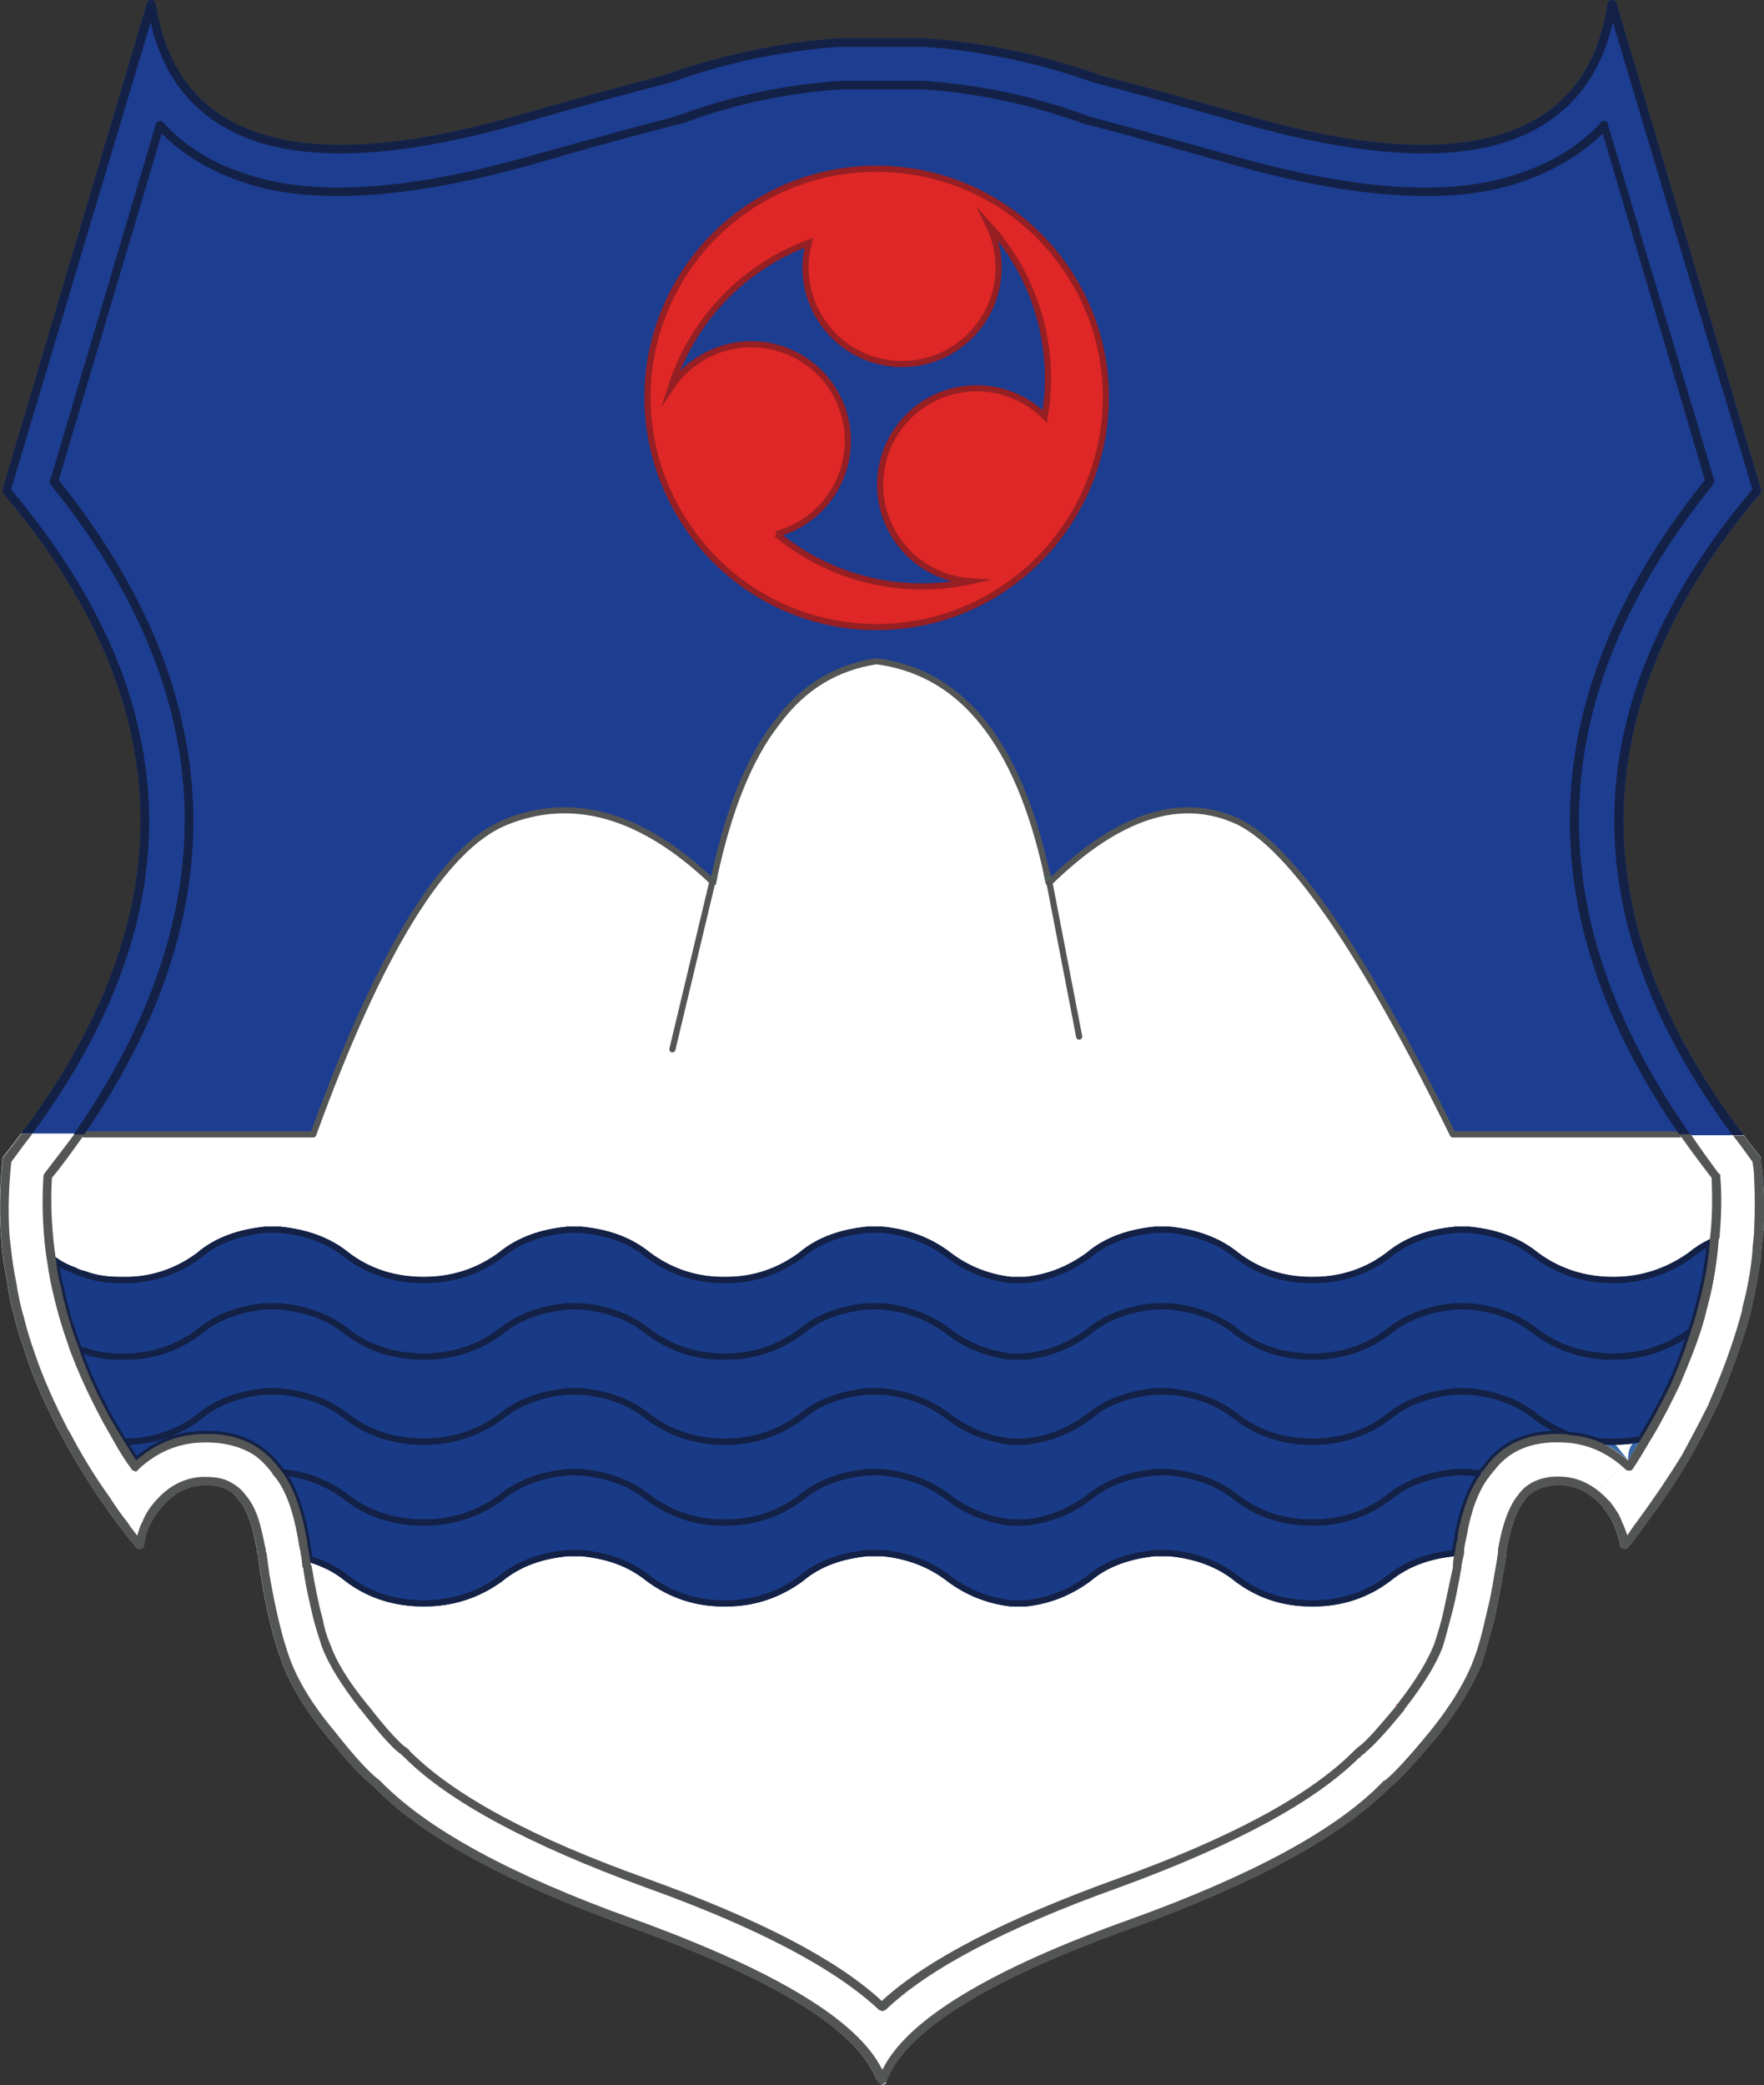 <?xml version="1.0" encoding="UTF-8"?>
<svg id="_레이어_2" data-name="레이어 2" xmlns="http://www.w3.org/2000/svg" viewBox="0 0 287.77 340.16">
  <rect x="0" y="0" width="287.77" height="340.16" fill="#333333" stroke="none"/>
  <defs>
    <style>
      .cls-1 {
        fill: #fff;
      }

      .cls-2 {
        stroke: #545555;
      }

      .cls-2, .cls-3, .cls-4 {
        fill: none;
        stroke-linecap: round;
        stroke-linejoin: round;
      }

      .cls-3 {
        stroke: #505f5b;
      }

      .cls-5 {
        fill: #b29873;
      }

      .cls-6 {
        fill: #cb4829;
      }

      .cls-7 {
        fill: #193b87;
      }

      .cls-7, .cls-4 {
        stroke: #142146;
      }

      .cls-8 {
        fill: #1d3d90;
      }

      .cls-9 {
        fill: #545555;
      }

      .cls-10 {
        fill: #e60012;
      }

      .cls-11 {
        fill: #de2726;
        stroke: #961f23;
        stroke-miterlimit: 10;
      }

      .cls-12 {
        fill: #142146;
      }

      .cls-13 {
        fill: #3768a7;
      }

      .cls-14 {
        fill: #fdd000;
      }
    </style>
  </defs>
  <g id="_깒귽깂_1" data-name="깒귽깂 1">
    <g>
      <g>
        <path class="cls-8" d="M263.66,.42c0-.14-.14-.28-.28-.28-.14-.14-.28-.14-.42-.14s-.28,0-.42,.14c-.14,.14-.28,.28-.28,.42-1.66,11.11-7.5,18.19-17.08,21.24-9.86,3.19-23.74,2.22-41.65-2.92-9.3-2.64-17.35-4.86-24.3-6.66h.14c-9.44-3.33-18.88-5.28-28.46-5.97h-14.16c-9.44,.69-18.88,2.64-28.32,5.97h.14c-7.08,1.8-15.13,4.03-24.3,6.66-18.05,5.14-31.93,6.11-41.79,2.92-9.58-3.05-15.41-10.14-17.08-21.24-.14-.14-.14-.28-.28-.42-.14-.14-.28-.14-.42-.14s-.28,0-.42,.14c-.14,0-.14,.14-.28,.28L.42,79.83v.28c0,.14,.14,.28,.14,.42,10.41,12.22,17.22,24.71,20.41,37.35,5.42,21.94-.42,44.29-17.49,67.06l-.14,.14c-.83,1.11-1.8,2.36-2.78,3.61-.14,.14-.14,.28-.14,.42-.42,4.03-.56,8.05-.28,12.08,.14,2.5,.42,5,.97,7.5,.28,1.94,.56,3.75,1.11,5.55,.42,1.94,.97,3.75,1.67,5.69,1.25,4.03,2.92,8.05,5,12.08,.28,.56,.56,1.25,.97,1.8,1.8,3.61,4.03,7.08,6.39,10.69,.97,1.25,1.8,2.64,2.78,3.89,1.11,1.39,2.08,2.78,3.19,4.03,.14,.14,.28,.28,.42,.28,.28,0,.42,0,.56-.14,.14,0,.14-.14,.28-.42,.14-1.53,.69-2.92,1.39-4.17,.42-.69,.83-1.39,1.39-1.94,1.94-2.36,4.17-3.61,6.94-3.75,.69,0,1.39,0,2.08,.14,1.53,.28,2.78,.97,3.61,2.22,.97,1.11,1.67,2.64,2.22,4.58,.28,.97,.56,2.22,.83,3.75,0,.14,0,.42,.14,.56,.14,1.11,.28,2.22,.42,3.19,.97,5.97,2.08,10.69,3.47,14.3,1.25,3.61,3.61,7.64,7.36,12.22,3.47,4.3,6.11,7.08,7.64,8.19,7.64,8.05,21.66,15.69,42.07,23.05,23.19,8.33,36.51,16.52,39.85,24.57,.42,.69,.69,.97,.97,.97v.14h.14s.14,0,.28-.14c.14,0,.28-.14,.28-.28v-.14c3.05-8.19,16.52-16.66,40.26-25.13,20.27-7.36,34.16-14.99,41.93-22.91,1.53-1.11,4.03-3.89,7.77-8.33,3.61-4.58,5.97-8.61,7.36-12.22,.55-2.08,1.25-4.3,1.94-6.94,.42-2.22,.97-4.58,1.39-7.36,.14-.69,.28-1.39,.42-2.08,0-.56,.14-1.11,.14-1.67,.69-3.89,1.67-6.66,3.05-8.33,0-.14,.14-.28,.28-.42,.28-.14,.42-.42,.69-.56,1.25-.97,2.92-1.39,4.86-1.39,1.94,.14,3.75,.83,5.28,2.08,.55,.42,1.11,.97,1.66,1.53v.14h0c.56,.69,1.11,1.53,1.53,2.36,.55,1.25,.97,2.5,1.25,3.75,0,.28,0,.42,.28,.42,.14,.14,.28,.14,.42,.14,.28,0,.42-.14,.56-.28,1.25-1.53,2.5-3.19,3.61-4.86,2.64-3.47,4.86-6.94,6.94-10.55,1.67-2.92,3.05-5.83,4.44-8.61,.28-.69,.56-1.39,.83-2.08,1.66-4.17,3.05-8.19,4.17-12.22,0-.28,.14-.56,.14-.83,.69-2.78,1.11-5.55,1.53-8.19,0-1.53,.28-3.05,.42-4.44,.14-2.92,.14-5.69-.14-8.47,0-1.11-.28-2.08-.28-3.05,0-.14,0-.28-.14-.42-.83-1.11-1.8-2.22-2.64-3.47l-.14-.14c-26.94-35.68-25.96-70.53,2.78-104.55,.14-.14,.14-.28,.14-.42v-.28L263.66,.42"/>
        <g>
          <path class="cls-13" d="M170.78,142.45c0,.42,.14,.97,.28,1.53h.14l-.42-1.53"/>
          <path class="cls-13" d="M116.49,143.14l-.28,.69s0,.14,.14,.14c0-.28,.14-.56,.14-.83"/>
          <polyline class="cls-5" points="284.35 185.07 284.35 185.21 284.49 185.21 284.35 185.07"/>
          <path class="cls-1" d="M160.37,117.87c-4.44-5.55-9.86-8.75-16.38-9.86-.42,0-.69-.14-.97-.14-6.53,.97-11.94,4.17-16.24,10-4.58,5.83-7.91,14.3-10.27,25.27,0,.28-.14,.56-.14,.83-.14,0-.14-.14-.14-.14l-6.53,27.35,6.53-27.35c-11.52-10.97-22.77-14.16-33.74-9.72-10.14,4.17-20.55,21.1-31.38,50.95H12.09v-.14H5.28q-.14,0-.14,.14v-.14h-1.67l-.14,.14c-.83,1.11-1.8,2.36-2.78,3.61-.14,.14-.14,.28-.14,.42-.42,4.03-.56,8.05-.28,12.08,.14,2.5,.42,5,.97,7.5,.28,1.94,.56,3.75,1.11,5.55,.42,1.94,.97,3.75,1.67,5.69,1.25,4.03,2.92,8.05,5,12.08,.28,.56,.56,1.25,.97,1.8,1.8,3.61,4.03,7.08,6.39,10.69,.97,1.25,1.8,2.64,2.78,3.89,1.11,1.39,2.08,2.78,3.19,4.03,.14,.14,.28,.28,.42,.28,.28,0,.42,0,.56-.14,.14,0,.14-.14,.28-.42,.14-1.53,.69-2.92,1.39-4.17,.42-.69,.83-1.39,1.39-1.94,1.94-2.36,4.17-3.61,6.94-3.75,.69,0,1.39,0,2.08,.14,1.53,.28,2.78,.97,3.61,2.22,.97,1.11,1.67,2.64,2.22,4.58,.28,.97,.56,2.22,.83,3.75,0,.14,0,.42,.14,.56,.14,1.11,.28,2.22,.42,3.19,.97,5.97,2.08,10.69,3.47,14.3,1.25,3.61,3.61,7.64,7.36,12.22,3.47,4.3,6.11,7.08,7.64,8.19,7.64,8.05,21.66,15.69,42.07,23.05,23.19,8.33,36.51,16.52,39.85,24.57,.42,.69,.69,.97,.97,.97v.14h.14s.14,0,.28-.14c.14,0,.28-.14,.28-.28v-.14c3.05-8.19,16.52-16.66,40.26-25.13,20.27-7.36,34.16-14.99,41.93-22.91,1.53-1.11,4.03-3.89,7.77-8.33l-5.28-4.58v-.28l-1.25-.42-.14,.42h-.14c0-.14,.14-.28,.28-.42l1.25,.42h0v.28l5.28,4.58c3.61-4.58,5.97-8.61,7.36-12.22,.55-2.08,1.25-4.3,1.94-6.94,.42-2.22,.97-4.58,1.39-7.36,.14-.69,.28-1.39,.42-2.08,0-.56,.14-1.11,.14-1.67,.69-3.89,1.67-6.66,3.05-8.33,0-.14,.14-.28,.28-.42l-5.69-3.89-.14,.14-1.11-.56h-.14l.14-.28h0l.14-.14h0l-.14,.14h0v.28l1.11,.56q0-.14,.14-.14v-.42h.14l-.14,.42,5.69,3.89c.28-.14,.42-.42,.69-.56,1.25-.97,2.92-1.39,4.86-1.39,1.94,.14,3.75,.83,5.28,2.08l5.55-6.25c-1.53-1.39-3.19-2.36-5-3.05,.83,.14,1.8,.14,2.64,.14l2.5,3.05c0-2.08,.69-3.19,2.08-3.47-.69,1.11-1.39,2.22-2.08,3.47l-2.5-3.05,2.36,2.92-5.55,6.25c.55,.42,1.11,.97,1.66,1.53v.14h0c.56,.69,1.11,1.53,1.53,2.36,.55,1.25,.97,2.5,1.25,3.75,0,.28,0,.42,.28,.42,.14,.14,.28,.14,.42,.14,.28,0,.42-.14,.56-.28,1.25-1.53,2.5-3.19,3.61-4.86,2.64-3.47,4.86-6.94,6.94-10.55,1.67-2.92,3.05-5.83,4.44-8.61,.28-.69,.56-1.39,.83-2.08,1.66-4.17,3.05-8.19,4.17-12.22,0-.28,.14-.56,.14-.83,.69-2.78,1.11-5.55,1.53-8.19,0-1.53,.28-3.05,.42-4.44,.14-2.92,.14-5.69-.14-8.47,0-1.11-.28-2.08-.28-3.05,0-.14,0-.28-.14-.42-.83-1.11-1.8-2.22-2.64-3.47h-8.61c-.14,0-.14-.14-.14-.14h-38.74c-14.58-29.71-26.24-46.65-34.85-50.95-9.3-4.44-19.58-1.25-30.96,9.86l4.86,25.13-4.86-25.13h-.14c-.14-.56-.28-1.11-.28-1.53-2.36-10.69-5.83-18.88-10.41-24.57"/>
          <path class="cls-10" d="M242.14,239.64l-.14,.28h.14v-.28"/>
          <path class="cls-10" d="M243.25,240.47l.14-.14,.14-.42h-.14v.42q-.14,0-.14,.14"/>
          <path class="cls-6" d="M227.98,277.96c-.14,.14-.28,.28-.28,.42h.14l.14-.42"/>
          <path class="cls-13" d="M265.47,238.11l-2.36-2.92c-.83,0-1.8,0-2.64-.14,1.8,.69,3.47,1.67,5,3.05"/>
          <path class="cls-13" d="M267.69,234.78c-1.39,.28-2.08,1.39-2.08,3.47,.69-1.25,1.39-2.36,2.08-3.47"/>
          <path class="cls-14" d="M282.68,185.21s0-.14-.14-.14v.14h.14"/>
          <path class="cls-5" d="M5.14,184.93v.14q0-.14,.14-.14h-.14"/>
          <path class="cls-2" d="M273.94,185.07h-36.93c-14.58-29.71-26.24-46.65-34.85-50.95-9.3-4.44-19.58-1.25-30.96,9.86"/>
          <path class="cls-3" d="M170.78,142.45c0,.42,.14,.97,.28,1.53h.14"/>
          <line class="cls-3" x1="171.2" y1="143.98" x2="170.78" y2="142.45"/>
          <line class="cls-2" x1="176.05" y1="169.11" x2="171.2" y2="143.98"/>
          <path class="cls-2" d="M116.49,143.14c2.36-10.97,5.69-19.44,10.27-25.27,4.3-5.83,9.72-9.02,16.24-10,.28,0,.55,.14,.97,.14,6.52,1.11,11.94,4.3,16.38,9.86,4.58,5.69,8.05,13.88,10.41,24.57"/>
          <line class="cls-3" x1="116.22" y1="143.84" x2="116.49" y2="143.14"/>
          <path class="cls-3" d="M116.22,143.84s0,.14,.14,.14c0-.28,.14-.56,.14-.83"/>
          <path class="cls-2" d="M13.75,185.07H51.1c10.83-29.85,21.24-46.79,31.38-50.95,10.97-4.44,22.21-1.25,33.74,9.72"/>
          <line class="cls-2" x1="109.69" y1="171.19" x2="116.22" y2="143.84"/>
          <g>
            <path class="cls-7" d="M275.74,217.28c0-.14,.14-.14,.14-.28,.42-1.25,.83-2.5,1.11-3.75,.97-3.47,1.67-7.08,1.94-10.55-1.11,.56-2.22,1.25-3.19,2.08-3.75,2.64-7.91,4.03-12.5,4.03h-.14c-4.72,0-8.89-1.39-12.5-4.03-3.05-2.5-6.66-3.75-10.97-4.17h-2.22c-4.3,.42-7.91,1.67-10.97,4.17-3.47,2.64-7.64,4.03-12.22,4.03h-.28c-4.72,0-8.75-1.39-12.22-4.03-3.05-2.5-6.8-3.75-10.97-4.17h-2.36c-4.17,.42-7.91,1.67-10.83,4.17-3.05,2.22-6.39,3.61-10.27,4.03h-2.36c-3.75-.42-7.22-1.8-10.14-4.03-3.05-2.36-6.66-3.75-10.83-4.17h-2.5c-4.17,.42-7.91,1.67-10.83,4.17-3.61,2.64-7.64,4.03-12.22,4.03h-.42c-4.58,0-8.61-1.39-12.22-4.03-3.05-2.5-6.67-3.75-10.97-4.17h-2.22c-4.3,.42-7.91,1.67-10.97,4.17-3.61,2.64-7.77,4.03-12.5,4.03h0c-4.86,0-9.02-1.39-12.5-4.03-3.05-2.5-6.8-3.75-10.97-4.17h-2.36c-4.17,.42-7.91,1.67-10.83,4.17-3.33,2.5-7.22,3.89-11.38,4.03h-1.53c-2.08,0-4.03-.28-5.83-.97-.55-.14-1.11-.28-1.53-.56-1.11-.42-2.08-.83-3.05-1.53,.14,1.53,.42,2.92,.83,4.44,.69,3.33,1.66,6.66,2.92,9.86,.14,.14,.42,.28,.83,.28,1.81,.69,3.75,.97,5.83,.97h1.53c4.17-.14,8.05-1.53,11.38-4.03,2.92-2.5,6.67-3.75,10.83-4.17h2.36c4.17,.42,7.91,1.67,10.97,4.17,3.47,2.64,7.64,4.03,12.5,4.03h0c4.72,0,8.89-1.39,12.5-4.03,3.05-2.5,6.66-3.75,10.97-4.17h2.22c4.3,.42,7.91,1.67,10.97,4.17,3.61,2.64,7.64,4.03,12.22,4.03h.42c4.58,0,8.61-1.39,12.22-4.03,2.92-2.5,6.66-3.75,10.83-4.17h2.5c4.17,.42,7.77,1.81,10.83,4.17,2.92,2.22,6.39,3.61,10.14,4.03h2.36c3.89-.42,7.22-1.8,10.27-4.03,2.92-2.5,6.67-3.75,10.83-4.17h2.36c4.17,.42,7.91,1.67,10.97,4.17,3.47,2.64,7.5,4.03,12.22,4.03h.28c4.58,0,8.75-1.39,12.22-4.03,3.05-2.5,6.66-3.75,10.97-4.17h2.22c4.3,.42,7.91,1.67,10.97,4.17,3.61,2.64,7.77,4.03,12.5,4.03h.14c4.58,0,8.75-1.39,12.5-4.03"/>
            <path class="cls-7" d="M275.88,217.01c0,.14-.14,.14-.14,.28-3.75,2.64-7.91,4.03-12.5,4.03h-.14c-4.72,0-8.89-1.39-12.5-4.03-3.05-2.5-6.66-3.75-10.97-4.17h-2.22c-4.3,.42-7.91,1.67-10.97,4.17-3.47,2.64-7.64,4.03-12.22,4.03h-.28c-4.72,0-8.75-1.39-12.22-4.03-3.05-2.5-6.8-3.75-10.97-4.17h-2.36c-4.17,.42-7.91,1.67-10.83,4.17-3.05,2.22-6.39,3.61-10.27,4.03h-2.36c-3.75-.42-7.22-1.8-10.14-4.03-3.05-2.36-6.66-3.75-10.83-4.17h-2.5c-4.17,.42-7.91,1.67-10.83,4.17-3.61,2.64-7.64,4.03-12.22,4.03h-.42c-4.58,0-8.61-1.39-12.22-4.03-3.05-2.5-6.67-3.75-10.97-4.17h-2.22c-4.3,.42-7.91,1.67-10.97,4.17-3.61,2.64-7.77,4.03-12.5,4.03h0c-4.86,0-9.02-1.39-12.5-4.03-3.05-2.5-6.8-3.75-10.97-4.17h-2.36c-4.17,.42-7.91,1.67-10.83,4.17-3.33,2.5-7.22,3.89-11.38,4.03h-1.53c-2.08,0-4.03-.28-5.83-.97-.42,0-.69-.14-.83-.28,.14,.42,.28,.83,.42,1.25,1.25,3.47,2.92,6.94,4.86,10.41,.69,1.11,1.39,2.36,2.08,3.47h.83c4.17-.14,8.05-1.53,11.38-4.03,2.92-2.5,6.67-3.75,10.83-4.17h2.36c4.17,.42,7.91,1.67,10.97,4.17,3.47,2.64,7.64,4.03,12.5,4.03h0c4.72,0,8.89-1.39,12.5-4.03,3.05-2.5,6.66-3.75,10.97-4.17h2.22c4.3,.42,7.91,1.67,10.97,4.17,3.61,2.64,7.64,4.03,12.22,4.03h.42c4.58,0,8.61-1.39,12.22-4.03,2.92-2.5,6.66-3.75,10.83-4.17h2.5c4.17,.42,7.77,1.81,10.83,4.17,2.92,2.22,6.39,3.61,10.14,4.03h2.36c3.89-.42,7.22-1.8,10.27-4.03,2.92-2.5,6.67-3.75,10.83-4.17h2.36c4.17,.42,7.91,1.67,10.97,4.17,3.47,2.64,7.5,4.03,12.22,4.03h.28c4.58,0,8.75-1.39,12.22-4.03,3.05-2.5,6.66-3.75,10.97-4.17h2.22c4.3,.42,7.91,1.67,10.97,4.17,1.67,1.25,3.47,2.22,5.28,2.92,1.67,.14,3.05,.42,4.58,.97,.83,.14,1.8,.14,2.64,.14h.14c1.53,0,3.05-.14,4.44-.42,1.8-2.92,3.33-5.83,4.72-8.61,1.39-3.05,2.5-6.11,3.47-9.16"/>
            <path class="cls-7" d="M213.96,235.19c-4.72,0-8.75-1.39-12.22-4.03-3.05-2.5-6.8-3.75-10.97-4.17h-2.36c-4.17,.42-7.91,1.67-10.83,4.17-3.05,2.22-6.39,3.61-10.27,4.03h-2.36c-3.75-.42-7.22-1.8-10.14-4.03-3.05-2.36-6.66-3.75-10.83-4.17h-2.5c-4.17,.42-7.91,1.67-10.83,4.17-3.61,2.64-7.64,4.03-12.22,4.03h-.42c-4.58,0-8.61-1.39-12.22-4.03-3.05-2.5-6.67-3.75-10.97-4.17h-2.22c-4.3,.42-7.91,1.67-10.97,4.17-3.61,2.64-7.77,4.03-12.5,4.03h0c-4.86,0-9.02-1.39-12.5-4.03-3.05-2.5-6.8-3.75-10.97-4.17h-2.36c-4.17,.42-7.91,1.67-10.83,4.17-3.33,2.5-7.22,3.89-11.38,4.03h-.83c.69,.97,1.25,2.08,1.94,3.05,3.05-2.64,6.53-4.17,10.55-4.3,5.28-.28,9.3,1.39,12.22,4.86,.14,.14,.28,.42,.56,.69,0,0,0,.14,.14,.14,.14,.28,.28,.42,.42,.56,4.03,.42,7.5,1.81,10.55,4.17,3.47,2.64,7.64,4.03,12.5,4.03h0c4.72,0,8.89-1.39,12.5-4.03,3.05-2.5,6.66-3.75,10.97-4.17h2.22c4.3,.42,7.91,1.67,10.97,4.17,3.61,2.64,7.64,4.03,12.22,4.03h.42c4.58,0,8.61-1.39,12.22-4.03,2.92-2.5,6.66-3.75,10.83-4.17h2.5c4.17,.42,7.77,1.81,10.83,4.17,2.92,2.22,6.39,3.61,10.14,4.03h2.36c3.89-.42,7.22-1.8,10.27-4.03,2.92-2.5,6.67-3.75,10.83-4.17h2.36c4.17,.42,7.91,1.67,10.97,4.17,3.47,2.64,7.5,4.03,12.22,4.03h.28c4.58,0,8.75-1.39,12.22-4.03,3.05-2.5,6.66-3.75,10.97-4.17h2.22c.69,.14,1.25,.14,1.94,.28v-.14c.14-.28,.28-.42,.55-.69,0,0,0-.14,.14-.14l-.14,.14,.14-.14c2.78-4.03,7.08-5.83,12.77-5.55,.28,0,.55,0,.83,.14-1.8-.69-3.61-1.67-5.28-2.92-3.05-2.5-6.66-3.75-10.97-4.17h-2.22c-4.3,.42-7.91,1.67-10.97,4.17-3.47,2.64-7.64,4.03-12.22,4.03h-.28"/>
            <path class="cls-7" d="M189.94,240.19h-1.53c-4.17,.42-7.91,1.67-10.83,4.17-3.05,2.22-6.39,3.61-10.27,4.03h-2.36c-3.75-.42-7.22-1.8-10.14-4.03-3.05-2.36-6.66-3.75-10.83-4.17h-2.5c-4.17,.42-7.91,1.67-10.83,4.17-3.61,2.64-7.64,4.03-12.22,4.03h-.42c-4.58,0-8.61-1.39-12.22-4.03-3.05-2.5-6.67-3.75-10.97-4.17h-2.22c-4.3,.42-7.91,1.67-10.97,4.17-3.61,2.64-7.77,4.03-12.5,4.03h0c-4.86,0-9.02-1.39-12.5-4.03-3.05-2.36-6.53-3.75-10.55-4.17,1.8,2.5,3.19,6.39,4.03,11.39v.28c.14,.69,.28,1.53,.42,2.36v.14c2.22,.69,4.3,1.67,6.11,3.19,3.47,2.64,7.64,4.03,12.5,4.03h0c4.72,0,8.89-1.39,12.5-4.03,3.05-2.5,6.66-3.75,10.97-4.17h2.22c4.3,.42,7.91,1.67,10.97,4.17,3.61,2.64,7.64,4.03,12.22,4.03h.42c4.58,0,8.61-1.39,12.22-4.03,2.92-2.5,6.66-3.75,10.83-4.17h2.5c4.17,.42,7.77,1.81,10.83,4.17,2.92,2.22,6.39,3.61,10.14,4.03h2.36c3.89-.42,7.22-1.8,10.27-4.03,2.92-2.5,6.67-3.75,10.83-4.17h2.36c4.17,.42,7.91,1.67,10.97,4.17,3.47,2.64,7.5,4.03,12.22,4.03h.28c4.58,0,8.75-1.39,12.22-4.03,3.05-2.5,6.66-3.75,10.83-4.17,.14-.56,.14-1.11,.28-1.53,0-.14,0-.28,.14-.42,0-.42,.14-.97,.14-1.39,.83-4.17,2.08-7.36,3.75-9.58-.69-.14-1.25-.14-1.94-.28h-2.22c-4.3,.42-7.91,1.67-10.97,4.17-3.47,2.64-7.64,4.03-12.22,4.03h-.28c-4.72,0-8.75-1.39-12.22-4.03-3.05-2.5-6.8-3.75-10.97-4.17h-.83"/>
            <path class="cls-4" d="M93.45,213.12h-.83"/>
            <path class="cls-4" d="M9.17,205.76c.97,.69,1.94,1.11,3.05,1.53,.42,.28,.97,.42,1.53,.56,1.81,.69,3.75,.97,5.83,.97h1.53c4.17-.14,8.05-1.53,11.38-4.03,2.92-2.5,6.67-3.75,10.83-4.17h2.36c4.17,.42,7.91,1.67,10.97,4.17,3.47,2.64,7.64,4.03,12.5,4.03h0c4.72,0,8.89-1.39,12.5-4.03,3.05-2.5,6.66-3.75,10.97-4.17h2.22c4.3,.42,7.91,1.67,10.97,4.17,3.61,2.64,7.64,4.03,12.22,4.03h.42c4.58,0,8.61-1.39,12.22-4.03,2.92-2.5,6.66-3.75,10.83-4.17h2.5c4.17,.42,7.77,1.81,10.83,4.17,2.92,2.22,6.39,3.61,10.14,4.03h2.36c3.89-.42,7.22-1.8,10.27-4.03,2.92-2.5,6.67-3.75,10.83-4.17h2.36c4.17,.42,7.91,1.67,10.97,4.17,3.47,2.64,7.5,4.03,12.22,4.03h.28c4.58,0,8.75-1.39,12.22-4.03,3.05-2.5,6.66-3.75,10.97-4.17h2.22c4.3,.42,7.91,1.67,10.97,4.17,3.61,2.64,7.77,4.03,12.5,4.03h.14c4.58,0,8.75-1.39,12.5-4.03,.97-.83,2.08-1.53,3.19-2.08"/>
            <path class="cls-4" d="M239.64,227c4.3,.42,7.91,1.67,10.97,4.17,1.67,1.25,3.47,2.22,5.28,2.92,1.67,.14,3.05,.42,4.58,.97,.83,.14,1.8,.14,2.64,.14h.14c1.53,0,3.05-.14,4.44-.42"/>
            <path class="cls-4" d="M237.42,213.12c-4.3,.42-7.91,1.67-10.97,4.17-3.47,2.64-7.64,4.03-12.22,4.03h-.28c-4.72,0-8.75-1.39-12.22-4.03-3.05-2.5-6.8-3.75-10.97-4.17"/>
            <path class="cls-4" d="M237.42,227c-4.3,.42-7.91,1.67-10.97,4.17-3.47,2.64-7.64,4.03-12.22,4.03h-.28c-4.72,0-8.75-1.39-12.22-4.03-3.05-2.5-6.8-3.75-10.97-4.17"/>
            <path class="cls-4" d="M238.81,213.12h.83"/>
            <path class="cls-4" d="M239.64,213.12h-.83"/>
            <path class="cls-4" d="M237.42,213.12h.83"/>
            <path class="cls-4" d="M238.25,213.12h-.83"/>
            <path class="cls-4" d="M238.81,213.12h-.56"/>
            <path class="cls-4" d="M237.42,227h.83"/>
            <path class="cls-4" d="M238.81,227h-.56"/>
            <path class="cls-4" d="M238.25,227h-.83"/>
            <path class="cls-4" d="M239.64,227h-.83"/>
            <path class="cls-4" d="M239.64,227h-.83"/>
            <path class="cls-4" d="M188.41,213.12c-4.17,.42-7.91,1.67-10.83,4.17-3.05,2.22-6.39,3.61-10.27,4.03h-2.36c-3.75-.42-7.22-1.8-10.14-4.03-3.05-2.36-6.66-3.75-10.83-4.17h-.14"/>
            <path class="cls-4" d="M188.41,227c-4.17,.42-7.91,1.67-10.83,4.17-3.05,2.22-6.39,3.61-10.27,4.03h-2.36c-3.75-.42-7.22-1.8-10.14-4.03-3.05-2.36-6.66-3.75-10.83-4.17h-.14"/>
            <path class="cls-4" d="M189.94,213.12h.83"/>
            <path class="cls-4" d="M189.94,213.12h-.69"/>
            <path class="cls-4" d="M190.77,213.12h-.83"/>
            <path class="cls-4" d="M188.41,213.12h.83"/>
            <path class="cls-4" d="M189.24,213.12h-.83"/>
            <path class="cls-4" d="M188.41,227h.83"/>
            <path class="cls-4" d="M189.94,227h-.69"/>
            <path class="cls-4" d="M189.24,227h-.83"/>
            <path class="cls-4" d="M189.94,227h.83"/>
            <path class="cls-4" d="M190.77,227h-.83"/>
            <path class="cls-4" d="M189.24,240.19h.69"/>
            <path class="cls-4" d="M189.94,240.19h.83"/>
            <path class="cls-4" d="M190.77,240.19h-.83"/>
            <path class="cls-4" d="M188.41,240.19h.83"/>
            <path class="cls-4" d="M189.24,240.19h-.83"/>
            <path class="cls-4" d="M50.54,254.35c2.22,.69,4.3,1.67,6.11,3.19,3.47,2.64,7.64,4.03,12.5,4.03h0c4.72,0,8.89-1.39,12.5-4.03,3.05-2.5,6.66-3.75,10.97-4.17h2.22c4.3,.42,7.91,1.67,10.97,4.17,3.61,2.64,7.64,4.03,12.22,4.03h.42c4.58,0,8.61-1.39,12.22-4.03,2.92-2.5,6.66-3.75,10.83-4.17h2.5c4.17,.42,7.77,1.81,10.83,4.17,2.92,2.22,6.39,3.61,10.14,4.03h2.36c3.89-.42,7.22-1.8,10.27-4.03,2.92-2.5,6.67-3.75,10.83-4.17h2.36c4.17,.42,7.91,1.67,10.97,4.17,3.47,2.64,7.5,4.03,12.22,4.03h.28c4.58,0,8.75-1.39,12.22-4.03,3.05-2.5,6.66-3.75,10.83-4.17"/>
            <path class="cls-4" d="M143.84,240.19h.14c4.17,.42,7.77,1.81,10.83,4.17,2.92,2.22,6.39,3.61,10.14,4.03h2.36c3.89-.42,7.22-1.8,10.27-4.03,2.92-2.5,6.67-3.75,10.83-4.17"/>
            <path class="cls-4" d="M239.64,240.19h-.83"/>
            <path class="cls-4" d="M238.81,240.19h.83"/>
            <path class="cls-4" d="M241.59,240.47c-.69-.14-1.25-.14-1.94-.28"/>
            <path class="cls-4" d="M237.42,240.19h.83"/>
            <path class="cls-4" d="M238.25,240.19h-.83"/>
            <path class="cls-4" d="M238.81,240.19h-.56"/>
            <path class="cls-4" d="M237.42,240.19c-4.3,.42-7.91,1.67-10.97,4.17-3.47,2.64-7.64,4.03-12.22,4.03h-.28c-4.72,0-8.75-1.39-12.22-4.03-3.05-2.5-6.8-3.75-10.97-4.17"/>
            <path class="cls-4" d="M92.61,213.12h.83"/>
            <path class="cls-4" d="M94.83,213.12h-.83"/>
            <path class="cls-4" d="M94,213.12h-.56"/>
            <path class="cls-4" d="M275.88,217.01c0,.14-.14,.14-.14,.28-3.75,2.64-7.91,4.03-12.5,4.03h-.14c-4.72,0-8.89-1.39-12.5-4.03-3.05-2.5-6.66-3.75-10.97-4.17"/>
            <path class="cls-4" d="M94,213.12h.83"/>
            <path class="cls-4" d="M93.45,227h.56"/>
            <path class="cls-4" d="M92.61,227h.83"/>
            <path class="cls-4" d="M94.83,227h-.83"/>
            <path class="cls-4" d="M92.61,227h.83"/>
            <path class="cls-4" d="M94,227h.83"/>
            <path class="cls-4" d="M141.48,227c-4.17,.42-7.91,1.67-10.83,4.17-3.61,2.64-7.64,4.03-12.22,4.03h-.42c-4.58,0-8.61-1.39-12.22-4.03-3.05-2.5-6.67-3.75-10.97-4.17"/>
            <path class="cls-4" d="M141.48,213.12c-4.17,.42-7.91,1.67-10.83,4.17-3.61,2.64-7.64,4.03-12.22,4.03h-.42c-4.58,0-8.61-1.39-12.22-4.03-3.05-2.5-6.67-3.75-10.97-4.17"/>
            <path class="cls-4" d="M143.01,213.12h-.69"/>
            <path class="cls-4" d="M143.84,213.12h-.83"/>
            <path class="cls-4" d="M143.01,213.12h.83"/>
            <path class="cls-4" d="M142.32,213.12h-.83"/>
            <path class="cls-4" d="M141.48,213.12h.83"/>
            <path class="cls-4" d="M143.01,227h-.69"/>
            <path class="cls-4" d="M143.84,227h-.83"/>
            <path class="cls-4" d="M143.01,227h.83"/>
            <path class="cls-4" d="M142.32,227h-.83"/>
            <path class="cls-4" d="M141.48,227h.83"/>
            <path class="cls-4" d="M92.61,213.12c-4.3,.42-7.91,1.67-10.97,4.17-3.61,2.64-7.77,4.03-12.5,4.03h0c-4.86,0-9.02-1.39-12.5-4.03-3.05-2.5-6.8-3.75-10.97-4.17"/>
            <path class="cls-4" d="M43.32,213.12h.83"/>
            <path class="cls-4" d="M43.32,213.12c-4.17,.42-7.91,1.67-10.83,4.17-3.33,2.5-7.22,3.89-11.38,4.03h-1.53c-2.08,0-4.03-.28-5.83-.97-.42,0-.69-.14-.83-.28"/>
            <path class="cls-4" d="M44.16,213.12h-.83"/>
            <path class="cls-4" d="M44.85,213.12h-.69"/>
            <path class="cls-4" d="M45.68,213.12h-.83"/>
            <path class="cls-4" d="M44.16,227h.69"/>
            <path class="cls-4" d="M43.32,227h.83"/>
            <path class="cls-4" d="M44.85,227h.83"/>
            <path class="cls-4" d="M43.32,227h.83"/>
            <path class="cls-4" d="M20.28,235.19h.83c4.17-.14,8.05-1.53,11.38-4.03,2.92-2.5,6.67-3.75,10.83-4.17"/>
            <path class="cls-4" d="M45.68,227c4.17,.42,7.91,1.67,10.97,4.17,3.47,2.64,7.64,4.03,12.5,4.03h0c4.72,0,8.89-1.39,12.5-4.03,3.05-2.5,6.66-3.75,10.97-4.17"/>
            <path class="cls-4" d="M44.85,213.12h.83"/>
            <path class="cls-4" d="M44.85,227h.83"/>
            <path class="cls-4" d="M46.1,240.19c4.03,.42,7.5,1.81,10.55,4.17,3.47,2.64,7.64,4.03,12.5,4.03h0c4.72,0,8.89-1.39,12.5-4.03,3.05-2.5,6.66-3.75,10.97-4.17"/>
            <path class="cls-4" d="M143.84,240.19h-.83"/>
            <path class="cls-4" d="M142.32,240.19h.69"/>
            <path class="cls-4" d="M143.01,240.19h.83"/>
            <path class="cls-4" d="M142.32,240.19h-.83"/>
            <path class="cls-4" d="M141.48,240.19h.83"/>
            <path class="cls-4" d="M94.83,240.19c4.3,.42,7.91,1.67,10.97,4.17,3.61,2.64,7.64,4.03,12.22,4.03h.42c4.58,0,8.61-1.39,12.22-4.03,2.92-2.5,6.66-3.75,10.83-4.17"/>
            <path class="cls-4" d="M94.83,240.19h-.83"/>
            <path class="cls-4" d="M93.45,240.19h-.83"/>
            <path class="cls-4" d="M92.61,240.19h.83"/>
            <path class="cls-4" d="M93.45,240.19h.56"/>
            <path class="cls-4" d="M94,240.19h.83"/>
          </g>
          <g>
            <path class="cls-12" d="M262.55,.14c-.14,.14-.28,.28-.28,.42-1.66,11.11-7.5,18.19-17.08,21.24-9.86,3.19-23.74,2.22-41.65-2.92-9.3-2.64-17.35-4.86-24.3-6.66h.14c-9.44-3.33-18.88-5.28-28.46-5.97h-14.16c-9.44,.69-18.88,2.64-28.32,5.97h.14c-7.08,1.8-15.13,4.03-24.3,6.66-18.05,5.14-31.93,6.11-41.79,2.92-9.58-3.05-15.41-10.14-17.08-21.24-.14-.14-.14-.28-.28-.42-.14-.14-.28-.14-.42-.14s-.28,0-.42,.14c-.14,0-.14,.14-.28,.28L.42,79.83v.28c0,.14,.14,.28,.14,.42,10.41,12.22,17.22,24.71,20.41,37.35,5.42,21.94-.42,44.29-17.49,67.06h1.8c16.8-22.77,22.49-45.12,17.08-67.06-3.05-12.77-10-25.41-20.55-38.04L24.58,3.61c2.22,10,8.19,16.52,17.49,19.58,10.14,3.19,24.3,2.22,42.48-2.92,9.16-2.64,17.22-4.86,24.3-6.66h.14c9.16-3.33,18.47-5.28,27.77-5.97h14.16c9.3,.69,18.6,2.64,27.91,5.97h.14c6.94,1.8,15,4.03,24.16,6.66,18.33,5.14,32.35,6.11,42.48,2.92,9.3-3.05,15.27-9.58,17.49-19.58l22.77,76.22c-28.88,34.29-29.99,69.28-3.33,105.24,.14,0,.14,.14,.14,.14h1.67v-.14c-26.94-35.68-25.96-70.53,2.78-104.55,.14-.14,.14-.28,.14-.42v-.28L263.66,.42c0-.14-.14-.28-.28-.28-.14-.14-.28-.14-.42-.14s-.28,0-.42,.14"/>
            <path class="cls-12" d="M261.58,19.72c-.14,0-.28,.14-.42,.28-3.61,3.89-8.19,6.66-13.88,8.47-10.83,3.61-25.96,2.64-45.68-2.92-9.02-2.5-17.08-4.72-23.88-6.53-.28-.14-.56-.14-.69-.28h0c-8.89-3.19-17.63-5-26.52-5.55h-13.19c-8.88,.56-17.77,2.36-26.38,5.55-.42,0-.55,.14-.83,.28-6.94,1.8-14.99,4.03-24.02,6.53-19.58,5.55-34.85,6.53-45.68,2.92-5.69-1.8-10.27-4.58-13.74-8.47-.14-.14-.28-.14-.42-.28-.28,0-.42,.14-.55,.14-.14,.14-.28,.14-.28,.42L8.2,78.31c-.14,0-.14,.14-.14,.28s.14,.28,.14,.42c10.41,12.77,17.08,25.69,20.13,38.88,5,21.94-.42,44.29-16.24,67.06v.14h1.66q0-.14,.14-.14c0-.14,.14-.28,.14-.28,15.41-22.63,20.69-44.84,15.69-66.78-2.92-13.33-9.72-26.52-20.13-39.57L26.39,21.8c3.61,3.61,8.19,6.25,13.61,8.05,10.97,3.61,26.52,2.64,46.51-2.92,9.02-2.64,17.08-4.86,24.16-6.66h.28c0-.14,.14-.14,.28-.14h.14c8.47-3.19,17.22-5,25.96-5.55h13.19c8.61,.56,17.35,2.36,26.1,5.55h0c.14,0,.28,0,.42,.14h.14c6.94,1.8,14.99,4.03,24.16,6.66,19.85,5.55,35.4,6.53,46.37,2.92,5.42-1.8,10-4.44,13.75-8.05l16.66,56.51c-27.91,34.85-29.29,70.39-4.17,106.77h1.8c-25.41-36.24-24.16-71.5,3.75-106.07,0-.14,.14-.28,.14-.42v-.28l-17.35-58.03c0-.14,0-.28-.14-.42-.14,0-.28-.14-.56-.14"/>
            <path class="cls-9" d="M273.94,185.07c.14,0,.14,.14,.14,.14,1.67,2.36,3.33,4.58,5.14,6.94,.14,3.33,.14,6.66-.28,10v.56c-.28,3.47-.97,7.08-1.94,10.55-.28,1.25-.69,2.5-1.11,3.75-.97,3.05-2.08,6.11-3.47,9.16-1.39,2.78-2.92,5.69-4.72,8.61-.69,1.11-1.39,2.22-2.08,3.47-1.67-1.39-3.33-2.5-5.14-3.19-1.53-.56-2.92-.83-4.58-.97-.28-.14-.56-.14-.83-.14-5.69-.28-10,1.53-12.77,5.55l-.14,.14,.14-.14c-.14,0-.14,.14-.14,.14h0v.28h-.14l.14-.28h0c-.28,.28-.42,.42-.55,.69v.14c-1.67,2.22-2.92,5.41-3.75,9.58,0,.42-.14,.97-.14,1.39-.14,.14-.14,.28-.14,.42-.14,.42-.14,.97-.28,1.53-.14,.69-.28,1.39-.28,2.08v.28c-.69,3.05-1.25,5.97-1.81,8.33-.42,1.53-.83,2.92-1.25,4.17-1.11,2.78-3.05,5.97-5.97,9.72,0,.14-.14,.28-.14,.42h-.14c-2.78,3.33-4.72,5.55-5.83,6.39-.42,.28-.69,.56-1.11,.97h0c-7.22,7.22-20.13,14.16-38.74,20.83-18.05,6.53-30.68,13.05-38.04,19.71q0,.14-.14,.14c-7.36-6.8-19.99-13.33-38.04-19.85-18.74-6.66-31.66-13.61-38.88-20.83-.28-.42-.69-.69-1.11-.97-1.11-.97-3.05-3.05-5.83-6.66-.14,0-.14-.14-.14-.14-3.05-3.75-5-6.94-5.97-9.72-.56-1.25-.97-2.64-1.25-4.17-.69-2.5-1.25-5.41-1.8-8.61q0-.14-.14-.28c0-.28,0-.56-.14-.83v-.14c-.14-.83-.28-1.67-.42-2.36v-.28c-.83-5-2.22-8.89-4.03-11.39-.14-.14-.28-.28-.42-.56-.14,0-.14-.14-.14-.14-.28-.28-.42-.56-.56-.69-2.92-3.47-6.94-5.14-12.22-4.86-4.03,.14-7.5,1.67-10.55,4.3-.69-.97-1.25-2.08-1.94-3.05-.69-1.11-1.39-2.36-2.08-3.47-1.94-3.47-3.61-6.94-4.86-10.41-.14-.42-.28-.83-.42-1.25-1.25-3.19-2.22-6.53-2.92-9.86-.42-1.53-.69-2.92-.83-4.44-.69-4.58-.97-9.16-.69-13.61,1.94-2.36,3.61-4.72,5.28-7.08h-1.66c-1.53,2.08-3.19,4.17-4.86,6.39,0,0-.14,.14-.14,.42-.28,4.17-.14,8.47,.42,12.77,.28,1.81,.56,3.75,.97,5.55,.69,3.05,1.53,6.11,2.64,9.16,.14,.56,.42,1.25,.69,1.94,1.39,3.61,3.19,7.36,5.14,10.97,.55,.97,1.11,1.94,1.66,2.92,.83,1.53,1.81,3.05,2.92,4.58,0,0,.14,.14,.28,.14,.14,.14,.28,.14,.42,.14,.14-.14,.28-.14,.28-.28,2.92-2.78,6.39-4.3,10.27-4.44,3.47-.14,6.39,.56,8.75,2.08,.97,.69,1.94,1.67,2.78,2.78h0s.14,.14,.14,.28c2.08,2.22,3.47,6.11,4.3,11.38h0v.14c.14,.42,.14,.83,.28,1.11,0,.28,0,.56,.14,.83,0,.42,.14,.97,.14,1.53,0,0,0,.14,.14,.28,.42,3.05,1.11,5.97,1.67,8.33,.42,1.67,.97,3.19,1.39,4.58,1.11,2.92,3.19,6.25,6.11,10q0,.14,.14,.14c2.92,3.75,5,6.11,6.25,7.08,.42,.28,.69,.56,.97,.83,7.22,7.22,20.41,14.3,39.43,21.24,18.19,6.53,30.82,13.19,38.04,19.99,.14,0,.28,.14,.42,.14h.14c.14,0,.28-.14,.42-.14,7.08-6.8,19.85-13.47,38.04-19.99,19.02-6.94,32.07-14.02,39.29-21.24h.14c.14-.28,.42-.56,.83-.69v-.14c1.11-.83,3.33-3.19,6.39-6.94v-.14l.14-.14h0v-.28h0v.28h0c2.92-3.75,5-7.08,6.11-10h0c.42-1.39,.83-2.92,1.25-4.58,.69-2.36,1.25-5.28,1.81-8.47v-.28c.14-.69,.28-1.25,.42-1.94q-.14,0,0,0c0-.56,0-.97,.14-1.39v-.14c.14-.42,.14-.83,.28-1.25,.69-4.17,1.94-7.36,3.47-9.44,.14-.14,.28-.28,.28-.42,.14-.14,.28-.28,.28-.28q0-.14,.14-.14v-.42h.14l-.14,.42c2.5-3.61,6.39-5.28,11.66-5,3.75,.14,7.22,1.67,10.14,4.44,.14,.14,.28,.14,.42,.14h.42c.14-.14,.28-.14,.28-.28,1.25-1.8,2.22-3.61,3.33-5.41,1.66-2.78,3.05-5.55,4.44-8.47,1.39-3.33,2.78-6.66,3.75-10,.28-.83,.42-1.8,.69-2.64,.97-3.61,1.53-7.22,1.8-10.69,0-.14,0-.28,.14-.42,.28-3.33,.42-6.66,.14-9.86v-.28c0-.28-.14-.42-.28-.42-1.53-2.08-3.05-4.17-4.44-6.25-.14,0-.14-.14-.14-.14h-1.8"/>
            <path class="cls-9" d="M285.88,189.52c.14,.83,.28,1.67,.28,2.64,.14,2.78,.14,5.69,0,8.47,0,1.25-.28,2.5-.28,3.61-.28,3.05-.83,6.11-1.66,9.16v.28c-1.11,4.17-2.5,8.19-4.17,12.22-.42,1.11-.97,2.22-1.39,3.33-1.39,2.78-2.78,5.41-4.3,8.19-2.22,3.61-4.58,7.08-7.22,10.69-.55,.69-1.11,1.53-1.66,2.36-.28-.83-.56-1.53-.83-2.08-.42-1.25-1.11-2.22-1.94-3.33-.42-.42-.83-.83-1.11-1.11-2.08-1.94-4.3-2.92-6.8-3.05-2.64-.14-4.72,.56-6.25,1.94-.28,.28-.56,.56-.83,.97-1.53,1.8-2.64,4.86-3.33,8.89,0,.42,0,.83-.14,1.25v.28c-.14,.83-.28,1.53-.42,2.36-.42,2.78-.97,5.28-1.53,7.5-.56,2.5-1.11,4.58-1.8,6.39-1.25,3.47-3.61,7.5-7.08,11.8-3.61,4.44-6.11,7.08-7.5,8.19h-.14c-7.5,7.91-21.38,15.41-41.37,22.63-22.91,8.19-36.38,16.38-40.4,24.44-.14,0-.14,.14-.14,.14v-.14c-4.03-8.05-17.49-16.11-40.4-24.44-20.13-7.22-33.88-14.72-41.51-22.63h0c-1.53-1.11-4.03-3.75-7.5-8.19-3.61-4.3-5.97-8.33-7.22-11.8-1.25-3.47-2.36-8.19-3.33-13.88v-.14c-.14-.97-.28-1.94-.42-3.05-.14-.28-.14-.42-.14-.69-.28-1.11-.42-2.08-.69-3.05-.56-2.64-1.53-4.58-2.64-5.83-.69-.97-1.67-1.67-2.78-2.22-1.11-.56-2.5-.69-4.17-.69-3.05,.14-5.69,1.53-7.91,4.17-.83,.97-1.53,2.08-1.94,3.19-.42,.69-.56,1.39-.83,2.22-.55-.69-1.11-1.39-1.53-2.08-1.11-1.39-2.08-2.78-3.05-4.3-2.5-3.47-4.58-6.94-6.39-10.41-.14-.14-.14-.28-.28-.42-2.22-4.3-4.17-8.61-5.55-12.77-.69-1.94-1.25-3.75-1.67-5.55-.56-1.81-.97-3.75-1.25-5.69-.55-2.5-.83-5.14-1.11-7.64-.28-4.03-.14-8.05,.28-12.08,1.11-1.53,2.22-3.05,3.33-4.44v-.14h-1.67l-.14,.14c-.83,1.11-1.8,2.36-2.78,3.61-.14,.14-.14,.28-.14,.42-.42,4.03-.56,8.05-.28,12.08,.14,2.5,.42,5,.97,7.5,.28,1.94,.56,3.75,1.11,5.55,.42,1.94,.97,3.75,1.67,5.69,1.25,4.03,2.92,8.05,5,12.08,.28,.56,.56,1.25,.97,1.8,1.8,3.61,4.03,7.08,6.39,10.69,.97,1.25,1.8,2.64,2.78,3.89,1.11,1.39,2.08,2.78,3.19,4.03,.14,.14,.28,.28,.42,.28,.28,0,.42,0,.56-.14,.14,0,.14-.14,.28-.42,.14-1.53,.69-2.92,1.39-4.17,.42-.69,.83-1.39,1.39-1.94,1.94-2.36,4.17-3.61,6.94-3.75,.69,0,1.39,0,2.08,.14,1.53,.28,2.78,.97,3.61,2.22,.97,1.11,1.67,2.64,2.22,4.58,.28,.97,.56,2.22,.83,3.75,0,.14,0,.42,.14,.56,.14,1.11,.28,2.22,.42,3.19,.97,5.97,2.08,10.69,3.47,14.3,1.25,3.61,3.61,7.64,7.36,12.22,3.47,4.3,6.11,7.08,7.64,8.19,7.64,8.05,21.66,15.69,42.07,23.05,23.19,8.33,36.51,16.52,39.85,24.57,.42,.69,.69,1.11,1.11,.97l.55-.42c3.05-8.19,16.52-16.66,40.26-25.13,20.27-7.36,34.16-14.99,41.93-22.91,1.53-1.11,4.03-3.89,7.77-8.33,3.61-4.58,5.97-8.61,7.36-12.22,.55-2.08,1.25-4.3,1.94-6.94,.42-2.22,.97-4.58,1.39-7.36,.14-.69,.28-1.39,.42-2.08,0-.56,.14-1.11,.14-1.67,.69-3.89,1.67-6.66,3.05-8.33,0-.14,.14-.28,.28-.42,.28-.14,.42-.42,.69-.56,1.25-.97,2.92-1.39,4.86-1.39,1.94,.14,3.75,.83,5.28,2.08,.55,.42,1.11,.97,1.66,1.53v.14h0c.56,.69,1.11,1.53,1.53,2.36,.55,1.25,.97,2.5,1.25,3.75,0,.28,0,.42,.28,.42,.14,.14,.28,.14,.42,.14,.28,0,.42-.14,.56-.28,1.25-1.53,2.5-3.19,3.61-4.86,2.64-3.47,4.86-6.94,6.94-10.55,1.67-2.92,3.05-5.83,4.44-8.61,.28-.69,.56-1.39,.83-2.08,1.66-4.17,3.05-8.19,4.17-12.22,0-.28,.14-.56,.14-.83,.69-2.78,1.11-5.55,1.53-8.19,0-1.53,.28-3.05,.42-4.44,.14-2.92,.14-5.69-.14-8.47,0-1.11-.28-2.08-.28-3.05,0-.14,0-.28-.14-.42-.83-1.11-1.8-2.22-2.64-3.47h-1.8c1.11,1.39,2.08,2.78,3.19,4.3"/>
          </g>
        </g>
      </g>
      <path class="cls-11" d="M175.4,46.19c-5.26-9.14-14.16-15.61-24.47-17.81-.75-.19-1.51-.33-2.27-.41-14.78-2.3-30.11,4.48-38.03,18.21-5.28,9.13-6.44,20.06-3.18,30.09,.22,.75,.47,1.48,.79,2.18,5.4,13.95,18.94,23.85,34.78,23.85,10.97,0,20.83-4.75,27.65-12.3,.54-.56,1.05-1.14,1.49-1.77,9.38-11.65,11.17-28.32,3.25-42.05m-48.74,40.94c8.4-2.27,13.37-10.91,11.1-19.31-2.27-8.4-10.91-13.37-19.31-11.1-1.92,.52-3.72,1.39-5.32,2.58-1.44,1.08-2.69,2.39-3.68,3.88,3.47-10.9,11.76-19.59,22.48-23.56-2.23,8.4,2.78,17.02,11.19,19.25,8.4,2.23,17.02-2.78,19.25-11.19,.97-3.68,.58-7.58-1.1-10.99,1.78,1.96,3.35,4.11,4.68,6.41,4.35,7.51,5.93,16.3,4.48,24.85-6.15-6.14-16.12-6.13-22.26,.02-5.04,5.05-6.05,12.85-2.48,19.02,1.69,2.94,4.29,5.25,7.41,6.59,1.65,.71,3.41,1.13,5.2,1.25-2.59,.56-5.23,.85-7.88,.85-9.03,0-17.31-3.21-23.76-8.55"/>
    </g>
  </g>
</svg>